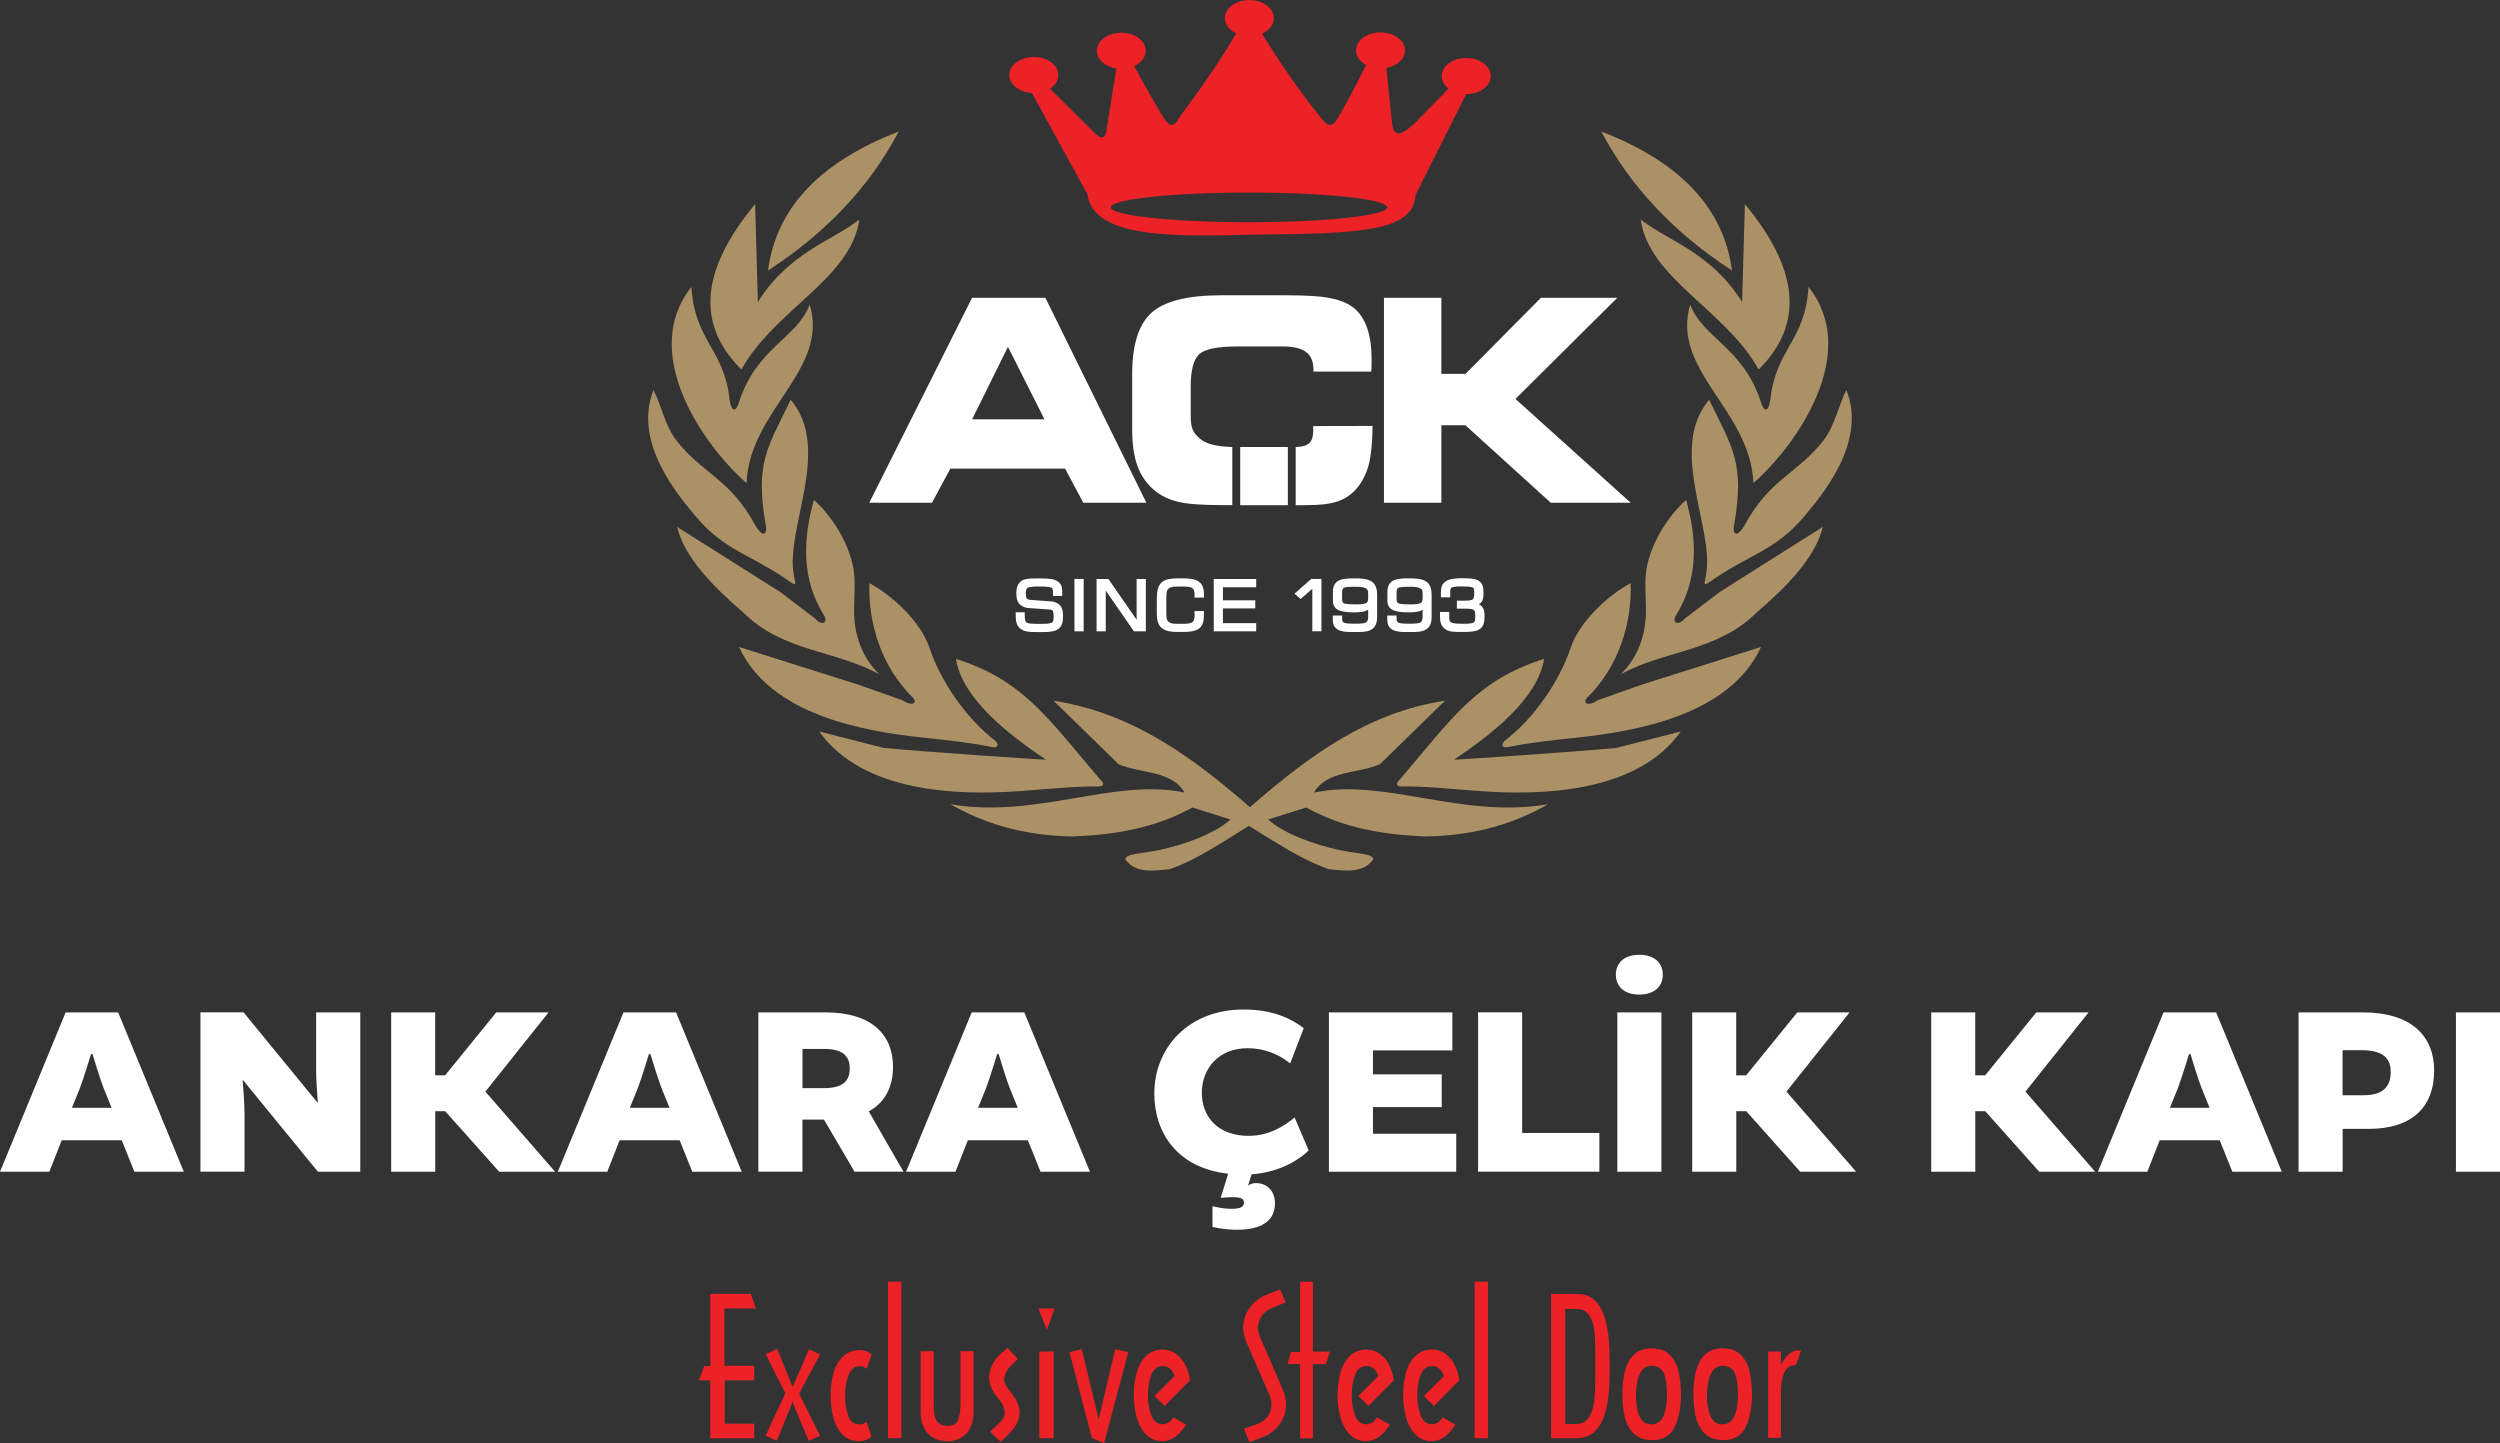 <?xml version="1.0" encoding="UTF-8"?>
<svg xmlns="http://www.w3.org/2000/svg" id="Layer_1" data-name="Layer 1" viewBox="0 0 354.58 204.7">
  <rect x="0" y="0" width="354.58" height="204.7" fill="#333333" stroke="none"/>
  <defs>
    <style>
      .cls-1 {
        fill: #fff;
      }

      .cls-2 {
        fill: #ec2227;
      }

      .cls-3 {
        fill: #ab9165;
      }
    </style>
  </defs>
  <path class="cls-3" d="M107.1,28.95c-7.26,8.76-8.79,16.7-1.94,23.46,4.64-8.42,15.58-12.92,16.72-21.27-4.02,3.14-9.9,4.6-14.39,11.69l-.39-13.87ZM108.93,38.37c1.2-9.15,7.73-15.54,18.54-19.72-4.12,7.83-10.32,14.38-18.54,19.72M98.07,40.69c.44,7.7,4.63,8.73,5.41,16,.38,2.36,1.09,1.14,1.26.57,2.51-8.01,8.29-9.22,10.1-14.06,2.8,9.3-8.55,14.96-8.96,25.32-6.41-5.64-15.17-18.63-7.81-27.83M92.69,55.32c-2.95,7.41,3.47,14.94,6.1,18.05,3.87,4.6,7.95,5.48,12.53,8.65,1.81,1.26,1.57,1.07,1.27-.48-1.24-6.52,5.47-17.9-.44-24.84-3.37,6.95-5.1,8.97-3.5,18.03.1.58-.16,1.9-1.47-.12-3.58-6.72-7.54-7.38-11.26-12.16-1.57-2.02-2.18-5.08-3.23-7.13M124.71,95.65c-5.97-3.39-13.72-3.18-19.3-8.79-4.06-3.47-8.34-7.74-9.37-12.13l14.66,9.26,4.93,3.75c.7.9,1.79.8,1.34-.3-3.4-5.35-3.05-11.01-1.54-16.53,2.51,2.17,5.36,6.52,5.72,10.58.21,2.36-.18,4.64.08,6.84.34,2.92,1.56,5.44,3.5,7.33M141.26,105.16c.26.29.47.97-.49.81-2.89-.6-6.05-.95-9.72-1.34-8.31-.88-21.76-3.11-26.23-12.87l16.9,5.34,6.3,2.23c.89.72,2.22.66,1.52-.31-4.56-4.47-6.41-10.6-6.23-16.31,2.95,1.55,7.2,5.27,8.51,9.15,1.64,4.86,5.23,10.08,9.45,13.29M156.14,110.68c-7.47-8.75-10.99-14.22-20.56-17.23.9,5.65,7.44,10.71,12.76,14.29.06.06-17.15-1.1-23-1.66l-9.14-2.33c6.23,8.8,20.01,9.06,28.34,8.46,3.69-.27,8.31-.74,11.27-.66.98-.02.64-.64.33-.89"></path>
  <path class="cls-3" d="M177.14,117.13c-3.67,2.25-7.39,4.82-11.22,6.14-2.74.34-4.95.48-6.3-1.36-.05-.87,2.31-.8,4.86-1.36,3.5-.77,7.73-2.23,10.04-4.32l-5.4-1.7c-5.3,2.93-10.91,3.86-16.98,4.11-7.48-.14-12.82-2.02-17.36-4.58,12.2,2.12,23.2-3.76,33.22-1.65-1.78-3.15-6.23-2.68-9.34-4.01l-9.24-9.02c9.37,1.44,17.01,6.1,24.6,12.34,1.08.89,2.17,1.81,3.26,2.77,8.71-7.61,16.96-13.47,27.67-15.11l-9.24,9.02c-3.11,1.34-7.56.86-9.34,4.01,10.02-2.11,21.02,3.78,33.22,1.65-4.54,2.56-9.88,4.44-17.36,4.58-6.06-.25-11.67-1.18-16.97-4.11l-5.4,1.7c2.32,2.08,6.55,3.54,10.04,4.32,2.55.56,4.91.5,4.86,1.36-1.35,1.83-3.56,1.7-6.3,1.36-3.83-1.32-7.66-3.89-11.33-6.14"></path>
  <path class="cls-3" d="M247.48,28.95c7.26,8.76,8.79,16.7,1.95,23.46-4.64-8.42-15.58-12.92-16.72-21.27,4.02,3.14,9.9,4.6,14.38,11.69l.39-13.87ZM245.65,38.37c-1.2-9.15-7.73-15.54-18.53-19.72,4.12,7.83,10.32,14.38,18.53,19.72M256.5,40.69c-.44,7.7-4.63,8.73-5.41,16-.38,2.36-1.08,1.14-1.26.57-2.5-8.01-8.29-9.22-10.1-14.06-2.8,9.3,8.55,14.96,8.96,25.32,6.41-5.64,15.18-18.63,7.81-27.83M261.88,55.32c2.95,7.41-3.47,14.94-6.09,18.05-3.87,4.6-7.96,5.48-12.54,8.65-1.81,1.26-1.57,1.07-1.28-.48,1.24-6.52-5.47-17.9.44-24.84,3.36,6.95,5.1,8.97,3.5,18.03-.1.58.16,1.9,1.47-.12,3.58-6.72,7.54-7.38,11.26-12.16,1.57-2.02,2.18-5.08,3.23-7.13M229.86,95.65c5.97-3.39,13.72-3.18,19.3-8.79,4.06-3.47,8.34-7.74,9.37-12.13l-14.66,9.26-4.92,3.75c-.7.9-1.8.8-1.34-.3,3.39-5.35,3.05-11.01,1.54-16.53-2.51,2.17-5.36,6.52-5.72,10.58-.21,2.36.18,4.64-.08,6.84-.34,2.92-1.56,5.44-3.5,7.33M213.32,105.16c-.26.29-.47.97.5.81,2.89-.6,6.05-.95,9.72-1.34,8.31-.88,21.76-3.11,26.23-12.87l-16.9,5.34-6.3,2.23c-.89.72-2.22.66-1.52-.31,4.56-4.47,6.41-10.6,6.24-16.31-2.96,1.55-7.2,5.27-8.51,9.15-1.64,4.86-5.24,10.08-9.46,13.29M198.44,110.68c7.47-8.75,10.99-14.22,20.56-17.23-.9,5.65-7.44,10.71-12.76,14.29-.06.06,17.15-1.1,23-1.66l9.15-2.33c-6.23,8.8-20.01,9.06-28.34,8.46-3.69-.27-8.31-.74-11.27-.66-.97-.02-.64-.64-.33-.89"></path>
  <path class="cls-1" d="M204.43,53.03h3.42l10.7-10.79h10.83l-14.44,14.34,16.34,14.72h-11.34l-12.09-10.98h-3.42v10.98h-8.14v-29.06h8.14v10.79ZM186.25,60.44c.06,1.87-.14,2.9-2.48,2.96v8.25h1.26c2.22,0,3.48-.16,4.52-.48,1.03-.32,1.93-.87,2.67-1.67.84-.9,1.46-2.03,1.86-3.4.39-1.36.59-3.64.59-5.69l-8.42.02ZM186.29,52.72v-.3c0-1.13-.34-1.96-1.04-2.49-.69-.52-1.78-.79-3.26-.79h-6.53c-2.79,0-4.58.36-5.38,1.11-.8.73-1.2,2.27-1.2,4.61v4.04c0,2.08.44,2.54,1.33,3.33.81.72,2.33,1.11,4.57,1.17v8.24h-1.59c-2.8,0-4.85-.16-6.15-.48-1.31-.32-2.43-.87-3.37-1.67-1.06-.9-1.84-2.03-2.34-3.4-.5-1.36-.75-3.07-.75-5.11v-7.92c0-4.15.91-7.05,2.74-8.7,1.82-1.65,5.11-2.48,9.88-2.48h9.11c1.51,0,2.78.03,3.81.1,1.03.06,1.92.17,2.66.33,1.39.27,2.51.76,3.32,1.44.81.69,1.42,1.64,1.83,2.85.41,1.21.61,2.7.61,4.47l-.02.99v.23c0,.09-.01.23-.04.41h-8.18ZM182.66,63.4h-6.76v8.25h6.76v-8.25ZM132.19,71.3l2.6-4.84h16.27l2.58,4.84h8.95l-14.32-29.06h-10.4l-14.58,29.06h8.89ZM137.88,59.47l5.08-10.28,5.18,10.28h-10.26Z"></path>
  <path class="cls-2" d="M154.21,27.52l-7.85-14.33c-1.79-.1-3.21-1.21-3.21-2.55,0-1.41,1.56-2.56,3.48-2.56s3.48,1.15,3.48,2.56c0,.77-.46,1.46-1.19,1.93l6.24,6.2c1.08,1.15,1.7.92,1.83-.69l1.35-8.37c-1.58-.24-2.78-1.27-2.78-2.51,0-1.41,1.56-2.56,3.48-2.56s3.47,1.15,3.47,2.56c0,.91-.65,1.72-1.64,2.17,1.27,2.38,2.61,4.74,4.01,7.08,1.42,2.38,1.95.8,2.5.05,2.8-3.75,5.57-7.68,7.95-11.77-.97-.45-1.61-1.25-1.61-2.16,0-1.41,1.56-2.56,3.48-2.56s3.48,1.15,3.48,2.56c0,.94-.68,1.75-1.69,2.2,2.56,4.16,5.3,8.13,8.23,11.79,1.13,1.41,1.67,1.69,2.67-.06,1.24-2.14,2.53-4.63,3.88-7.27-.88-.47-1.45-1.23-1.45-2.08,0-1.41,1.56-2.56,3.48-2.56s3.48,1.15,3.48,2.56c0,1.2-1.13,2.21-2.65,2.49l.78,7.58c.24,2.43,1.2,1.97,3.03.48l5.01-5.14c-.6-.46-.97-1.09-.97-1.77,0-1.42,1.56-2.56,3.48-2.56s3.48,1.15,3.48,2.56-1.56,2.56-3.48,2.56h-.01l-7.19,14.31c-.27,5.16-7.71,5.48-22.71,5.61-10.79.25-23,.74-23.82-5.74M177.14,27.31c-10.83,0-19.6.94-19.6,2.1s8.78,2.11,19.6,2.11,19.6-.94,19.6-2.11-8.78-2.1-19.6-2.1"></path>
  <path class="cls-1" d="M144.03,86.84h1.31v.35c0,.25,0,.62.09.85.05.13.12.23.25.29.14.07.38.1.52.12.53.05,1.1.03,1.64.03.32,0,.69,0,1.01-.07.16-.03.34-.09.46-.2.04-.04.07-.15.08-.21.04-.17.05-.38.05-.56,0-.16-.01-.7-.12-.83-.11-.12-.41-.16-.57-.17l-2.44-.17c-.33,0-.67-.04-.98-.14-.25-.09-.5-.22-.69-.41-.4-.39-.49-1-.49-1.53,0-.19,0-.39.04-.58.02-.16.06-.33.12-.48.11-.28.28-.52.52-.71.22-.17.5-.25.76-.3.48-.09,1.08-.08,1.57-.08h.28c.35,0,.7,0,1.05.02.24.02.48.04.71.08.33.07.65.19.93.4.19.15.33.35.41.58.1.27.12.57.12.85v.55h-1.31v-.39c0-.16,0-.37-.05-.53-.02-.07-.05-.15-.1-.2-.1-.09-.37-.13-.49-.15-.49-.07-1.08-.06-1.57-.06-.29,0-1.17.01-1.42.2-.21.16-.23.58-.23.81,0,.18.02.54.15.69.06.06.15.11.23.14.13.05.28.06.42.06l2.5.19c.31,0,.61.04.9.15.23.09.44.21.62.39.38.38.46.98.46,1.49,0,.34-.01.76-.11,1.09-.07.26-.2.48-.39.67-.24.23-.55.37-.87.45-.53.13-1.29.13-1.84.13h-.39c-.49,0-1.12,0-1.6-.1-.31-.07-.6-.19-.85-.38-.24-.18-.4-.43-.5-.7-.13-.33-.16-.7-.16-1.05v-.56ZM153.7,89.54h-1.31v-7.43h1.31v7.43ZM161.21,87.9v-5.78h1.31v7.42h-1.69l-4-5.78v5.78h-1.3v-7.42h1.68l4,5.78ZM164.09,84.64c0-.69.11-1.54.66-2.03.55-.5,1.5-.58,2.21-.58h.93c.68,0,1.63.06,2.19.5.53.4.68,1.07.68,1.71v.52h-1.33v-.41c0-.29-.04-.72-.29-.91-.28-.23-.97-.25-1.31-.25h-.62c-.2,0-.4,0-.61.02-.13,0-.27.02-.4.06-.16.03-.33.1-.46.21-.12.1-.2.23-.24.37-.03.11-.05.24-.06.36-.02.21-.02.43-.02.64v1.99c0,.27,0,.73.08.99.05.14.12.27.23.36.13.11.29.18.45.22.12.03.26.04.39.05.21.02.43.02.63.02h.62c.34,0,1.05-.02,1.33-.26.25-.21.29-.7.29-.99l-.02-.21v-.35h1.33v.67c0,.65-.12,1.37-.66,1.79-.56.44-1.53.5-2.22.5h-.93c-.71,0-1.65-.08-2.21-.58-.55-.49-.66-1.33-.66-2.03v-2.37ZM173.45,83.29v1.86h4.59v1.14h-4.59v2.09h4.72v1.16h-6.02v-7.42h6.02v1.17h-4.72ZM186.13,83.5l-1.66,1.46-.87-.76,2.38-2.09h1.44v7.42h-1.29v-6.04ZM194.05,86.47c-.13.09-.27.15-.42.21-.21.07-.46.1-.68.13-.32.03-.64.04-.96.04-.65,0-1.62-.04-2.21-.35-.5-.26-.73-.72-.73-1.28v-1.28c0-.32.04-.64.18-.93.13-.28.32-.49.59-.64.26-.14.55-.22.84-.26.52-.08,1.14-.08,1.67-.08.7,0,1.72.06,2.3.5.54.42.69,1.12.69,1.77v3.22c0,.6-.13,1.25-.61,1.64-.51.41-1.32.48-1.95.48h-1.24c-.58,0-1.36-.06-1.86-.39-.47-.31-.63-.81-.63-1.36v-.59h1.32v.43c0,.21.04.46.24.57.29.16,1.13.16,1.45.16.39,0,.8,0,1.19-.04.14-.02.36-.05.49-.12.1-.06.17-.17.23-.27.07-.14.1-.29.1-.45v-1.12ZM190.35,84v1c0,.2.04.45.23.56.29.15,1.29.16,1.62.16.38,0,.81,0,1.18-.07.16-.03.37-.09.5-.2.07-.06.1-.16.12-.24.05-.19.05-.46.05-.67,0-.22,0-.47-.04-.69,0-.05-.04-.19-.08-.23-.14-.15-.34-.25-.53-.3-.41-.11-1.04-.1-1.46-.1-.31,0-1.09.01-1.36.16-.2.11-.22.42-.22.62M201.77,86.47c-.13.09-.26.15-.41.21-.22.07-.46.1-.68.13-.32.03-.64.04-.96.04-.65,0-1.62-.04-2.21-.35-.5-.26-.73-.72-.73-1.28v-1.28c0-.32.05-.64.18-.93.13-.28.33-.49.59-.64.26-.14.55-.22.84-.26.52-.08,1.14-.08,1.67-.08.7,0,1.72.06,2.3.5.54.42.69,1.12.69,1.77v3.22c0,.6-.12,1.25-.61,1.64-.51.41-1.32.48-1.95.48h-1.24c-.58,0-1.36-.06-1.86-.39-.47-.31-.63-.81-.63-1.36v-.59h1.32v.43c0,.21.04.46.24.57.29.16,1.13.16,1.45.16.39,0,.8,0,1.19-.04.14-.02.37-.05.49-.12.1-.06.17-.17.22-.27.07-.14.1-.29.1-.45v-1.12ZM198.08,84v1c0,.2.04.45.23.56.29.15,1.29.16,1.62.16.38,0,.81,0,1.18-.07.16-.03.37-.09.5-.2.06-.06.1-.16.12-.24.05-.19.05-.46.05-.67,0-.22,0-.47-.04-.69,0-.05-.04-.19-.08-.23-.14-.15-.34-.25-.53-.3-.41-.11-1.04-.1-1.46-.1-.31,0-1.09.01-1.36.16-.2.11-.23.42-.23.62M209.77,85.72c.17.08.32.19.45.34.12.15.2.33.26.52.05.22.08.47.08.71,0,.27-.02.55-.05.82-.03.21-.09.41-.18.6-.18.37-.5.6-.89.73-.55.18-1.39.19-1.97.19-.53,0-1.23.01-1.75-.09-.3-.06-.58-.17-.82-.37-.22-.18-.39-.4-.5-.67-.12-.29-.16-.62-.16-.94v-.77h1.31v.84c0,.24.04.52.27.65.31.18,1.27.19,1.63.19.38,0,.9,0,1.27-.08.15-.03.32-.09.42-.21.03-.05.05-.18.07-.23.03-.23.03-.53.03-.76,0-.2-.02-.56-.21-.69-.22-.15-.71-.17-.97-.17h-1.43v-1.14h1.32c.25,0,.74-.02.94-.19.19-.16.21-.63.21-.85,0-.16,0-.48-.06-.63-.02-.08-.07-.14-.14-.19-.07-.05-.36-.09-.45-.11-.16-.02-.33-.02-.49-.03-.23,0-.46-.02-.68-.02-.3,0-1.1,0-1.37.16-.19.11-.22.34-.22.54v.85h-1.32v-.83c0-.6.19-1.13.7-1.46.58-.36,1.52-.42,2.18-.42.47,0,.96,0,1.43.05.26.02.54.07.77.17.32.13.59.34.75.64.18.35.21.83.21,1.22s-.03.96-.28,1.29c-.1.13-.22.23-.36.31"></path>
  <g>
    <path class="cls-1" d="M16.76,143.59l9.31,22.6h-7.01l-1.79-4.46h-8.52l-1.75,4.46H0l9.31-22.6h7.45ZM10.2,157.12h5.63l-1.13-2.78c-.51-1.3-1.58-4.84-1.58-4.84h-.21s-1.06,3.5-1.58,4.84l-1.13,2.78Z"></path>
    <path class="cls-1" d="M44.85,143.59h6.25v22.6h-6.01l-10.61-12.98-.07.03s.27,3.02.27,4.6v8.34h-6.25v-22.6h6.11l10.47,12.78h.07s-.24-3.02-.24-4.33v-8.45Z"></path>
    <path class="cls-1" d="M61.72,143.59v8.93h1.41l7.25-8.93h7.42l-8.93,11.2v.07l9.86,11.33h-7.93l-7.66-8.59h-1.41v8.59h-6.25v-22.6h6.25Z"></path>
    <path class="cls-1" d="M95.89,143.59l9.31,22.6h-7.01l-1.79-4.46h-8.52l-1.75,4.46h-7.01l9.31-22.6h7.45ZM89.33,157.12h5.63l-1.13-2.78c-.51-1.3-1.58-4.84-1.58-4.84h-.21s-1.06,3.5-1.58,4.84l-1.13,2.78Z"></path>
    <path class="cls-1" d="M107.57,143.59h9.51c6.59,0,9.58,3.19,9.58,7.73,0,2.64-1.03,5.01-3.4,6.28v.1l4.88,8.48h-6.94l-4.33-7.38h-3.06v7.38h-6.25v-22.6ZM116.74,154.34c2.64,0,3.78-.86,3.78-2.82,0-1.55-.79-2.75-3.61-2.75h-3.09v5.56h2.92Z"></path>
    <path class="cls-1" d="M145.28,143.59l9.31,22.6h-7.01l-1.79-4.46h-8.52l-1.75,4.46h-7.01l9.31-22.6h7.45ZM138.72,157.12h5.63l-1.13-2.78c-.52-1.3-1.58-4.84-1.58-4.84h-.21s-1.06,3.5-1.58,4.84l-1.13,2.78Z"></path>
    <path class="cls-1" d="M171.96,171.07s1.31.38,2.75.38c1.2,0,1.72-.27,1.72-.86,0-.52-.31-.79-1.55-.79-.96,0-1.75.1-1.75.1l1.06-3.43c-7.28-.82-10.47-5.87-10.47-11.37,0-6.56,4.91-11.92,12.64-11.92,4.46,0,7.01,1.48,8.55,2.64l-1.92,5.01c-1.61-1.31-3.67-2.16-6.04-2.16-4.05,0-6.49,2.82-6.49,6.32s2.37,6.11,6.63,6.11c3.02,0,5.22-1.51,6.53-2.61l1.99,4.67c-1.1,1.13-3.88,3.09-8.1,3.4l-.48,1.55.03.03c.34-.27.76-.34,1.06-.34,1.58,0,2.71,1.1,2.71,2.88,0,1.89-1.13,3.74-5.39,3.74-1.89,0-3.47-.41-3.47-.41v-2.95Z"></path>
    <path class="cls-1" d="M194.73,157.02v3.78h11.81v5.39h-18.06v-22.6h17.51v5.39h-11.26v3.4h9.75v4.64h-9.75Z"></path>
    <path class="cls-1" d="M215.89,143.59v17.1h10.95v5.49h-17.2v-22.6h6.25Z"></path>
    <path class="cls-1" d="M232.51,135.42c2.2,0,3.33,1.2,3.33,2.82s-1.13,2.82-3.33,2.82-3.33-1.2-3.33-2.82,1.13-2.82,3.33-2.82ZM235.64,143.59v22.6h-6.25v-22.6h6.25Z"></path>
    <path class="cls-1" d="M246.25,143.59v8.93h1.41l7.25-8.93h7.42l-8.93,11.2v.07l9.86,11.33h-7.93l-7.66-8.59h-1.41v8.59h-6.25v-22.6h6.25Z"></path>
    <path class="cls-1" d="M280.15,143.59v8.93h1.41l7.25-8.93h7.42l-8.93,11.2v.07l9.86,11.33h-7.93l-7.66-8.59h-1.41v8.59h-6.25v-22.6h6.25Z"></path>
    <path class="cls-1" d="M314.32,143.59l9.31,22.6h-7.01l-1.79-4.46h-8.52l-1.75,4.46h-7.01l9.31-22.6h7.45ZM307.76,157.12h5.63l-1.13-2.78c-.52-1.3-1.58-4.84-1.58-4.84h-.21s-1.06,3.5-1.58,4.84l-1.13,2.78Z"></path>
    <path class="cls-1" d="M335.14,143.59c6.9,0,10.1,3.4,10.1,8.24,0,5.29-3.26,8.28-9.27,8.28h-3.71v6.08h-6.25v-22.6h9.13ZM335.2,155.34c2.75,0,3.88-1.17,3.88-3.3,0-1.48-.58-3.09-4.12-3.09h-2.71v6.39h2.95Z"></path>
    <path class="cls-1" d="M354.58,143.59v22.6h-6.25v-22.6h6.25Z"></path>
  </g>
  <g>
    <path class="cls-2" d="M100.73,183.51h5.76l.72,2.07h-4.47v8.13h4.23v2.07h-4.17v6.14h4.17v2.07h-6.24v-8.21h-1.59l.72-2.02h.88v-10.25Z"></path>
    <path class="cls-2" d="M116.31,203.66l-1.62.69-2.28-5.5-2.23,5.5-1.59-.74,2.79-6-2.79-5.55,1.65-.75,2.18,5.42,2.33-5.37,1.57.75-2.98,5.55,2.98,6Z"></path>
    <path class="cls-2" d="M122.9,201.65l.72,2.07c-.46.46-1.05.69-1.76.69-.98,0-1.78-.32-2.38-.95s-1.04-1.44-1.29-2.42-.38-2.03-.38-3.16.13-2.12.39-3.08c.26-.96.7-1.74,1.32-2.36s1.42-.94,2.4-.96c.7,0,1.26.21,1.71.64l-.72,2.02c-.21-.14-.36-.23-.43-.28-.08-.04-.24-.07-.5-.09-.75,0-1.29.41-1.61,1.24-.32.82-.49,1.78-.51,2.88,0,1.12.15,2.09.44,2.91.3.82.82,1.23,1.57,1.23.19,0,.33-.02.44-.05.11-.03.21-.08.3-.14.09-.06.19-.12.3-.19Z"></path>
    <path class="cls-2" d="M127.84,203.98h-1.89v-22.2h1.89v22.2Z"></path>
    <path class="cls-2" d="M130.57,200.11v-8.47h1.86v7.33c0,.67.03,1.22.1,1.66s.24.82.52,1.13c.28.32.72.48,1.32.48.8,0,1.3-.3,1.53-.89.22-.59.33-1.38.33-2.38v-7.33h1.86v8.55c0,1.37-.34,2.4-1.01,3.11-.68.71-1.54,1.08-2.6,1.12-1.2,0-2.16-.36-2.86-1.09-.7-.73-1.05-1.8-1.05-3.21Z"></path>
    <path class="cls-2" d="M142.92,191.18l1.44,1.59-.94.88c-.32.33-.55.63-.69.9s-.26.62-.34,1.04c.06.51.27.99.64,1.43l.4.53c.8,1,1.19,1.95,1.19,2.84,0,1.03-.55,2.06-1.64,3.11l-1.04,1.01-1.52-1.46.94-.88c.4-.37.69-.66.85-.87s.26-.48.29-.81c0-.68-.24-1.32-.72-1.91l-.48-.59c-.64-.8-.98-1.66-1.03-2.57.05-.78.27-1.52.66-2.23.16-.27.33-.51.53-.72s.47-.46.82-.76c.35-.3.56-.48.64-.54Z"></path>
    <path class="cls-2" d="M149.56,185.58l-1.06,3.06-1.22-3.06h2.28ZM147.41,203.98v-12.29h2.04v12.29h-2.04Z"></path>
    <path class="cls-2" d="M156.6,204.7l-1.75-.77-3.16-12.14,1.75-.43,2.39,9.96,2.34-9.96,1.85.43-3.42,12.91Z"></path>
    <path class="cls-2" d="M168.78,195.77l-3.59,3.64-1.43-1.41,2.84-2.84-.1-.27c-.37-.76-.89-1.14-1.54-1.14-.78,0-1.33.41-1.66,1.24-.33.83-.49,1.79-.49,2.88s.16,2.04.49,2.88c.32.84.86,1.26,1.61,1.26.24,0,.49-.07.74-.2.25-.13.45-.31.59-.55l.16-.24,1.83,1.04-.32.45c-.89,1.26-1.91,1.89-3.05,1.89-.96,0-1.74-.33-2.35-.98-.61-.65-1.05-1.48-1.31-2.49-.27-1.01-.4-2.05-.4-3.13.02-1.12.16-2.15.41-3.09.25-.94.68-1.72,1.28-2.33.6-.62,1.39-.94,2.37-.97.69,0,1.3.18,1.83.53.53.35.96.82,1.29,1.39.33.58.56,1.2.69,1.87l.11.56Z"></path>
    <path class="cls-2" d="M181.57,182.87l.77,1.85-1.85.75c-1.29.55-1.99,1.5-2.1,2.84.05.44.16.88.32,1.3l3.26,7.57c.28.62.43,1.31.43,2.07,0,1.05-.33,2-.98,2.84s-1.47,1.44-2.45,1.79l-1.75.66-.8-1.91,1.79-.61c.65-.21,1.17-.57,1.55-1.07.38-.5.57-1.07.57-1.69,0-.49-.09-.95-.27-1.38l-3.27-7.49c-.27-.67-.43-1.36-.48-2.07.03-1.05.34-1.99.94-2.84.6-.84,1.43-1.48,2.48-1.89l1.84-.71Z"></path>
    <path class="cls-2" d="M184.4,193.47h-1.8l.5-1.72h1.3v-9.96h1.81v9.91h2.44l-.61,1.78h-1.83v10.52h-1.81v-10.52Z"></path>
    <path class="cls-2" d="M197.68,195.77l-3.59,3.64-1.43-1.41,2.84-2.84-.1-.27c-.37-.76-.89-1.14-1.54-1.14-.78,0-1.33.41-1.66,1.24-.33.83-.49,1.79-.49,2.88s.16,2.04.49,2.88c.32.84.86,1.26,1.61,1.26.24,0,.49-.07.74-.2.25-.13.45-.31.59-.55l.16-.24,1.83,1.04-.32.45c-.89,1.26-1.91,1.89-3.05,1.89-.96,0-1.74-.33-2.35-.98-.61-.65-1.05-1.48-1.31-2.49-.27-1.01-.4-2.05-.4-3.13.02-1.12.16-2.15.41-3.09.25-.94.68-1.72,1.28-2.33.6-.62,1.39-.94,2.37-.97.69,0,1.3.18,1.83.53.53.35.96.82,1.29,1.39.33.58.56,1.2.69,1.87l.11.56Z"></path>
    <path class="cls-2" d="M206.98,195.77l-3.59,3.64-1.43-1.41,2.84-2.84-.1-.27c-.37-.76-.89-1.14-1.54-1.14-.78,0-1.33.41-1.66,1.24-.33.83-.49,1.79-.49,2.88s.16,2.04.49,2.88c.32.84.86,1.26,1.61,1.26.24,0,.49-.07.74-.2.25-.13.45-.31.59-.55l.16-.24,1.83,1.04-.32.45c-.89,1.26-1.91,1.89-3.05,1.89-.96,0-1.74-.33-2.35-.98-.61-.65-1.05-1.48-1.31-2.49-.27-1.01-.4-2.05-.4-3.13.02-1.12.16-2.15.41-3.09.25-.94.68-1.72,1.28-2.33.6-.62,1.39-.94,2.37-.97.69,0,1.3.18,1.83.53.53.35.96.82,1.29,1.39.33.58.56,1.2.69,1.87l.11.56Z"></path>
    <path class="cls-2" d="M211.04,203.98h-1.89v-22.2h1.89v22.2Z"></path>
    <path class="cls-2" d="M220,183.53h3.74c1.02,0,1.84.31,2.47.93s1.09,1.43,1.39,2.43c.3,1,.49,2.04.58,3.13.09,1.09.13,2.33.13,3.73s-.04,2.66-.13,3.75c-.09,1.09-.28,2.13-.59,3.12-.3.99-.77,1.79-1.41,2.41-.63.62-1.47.93-2.49.95h-3.69v-20.45ZM222.01,201.97h1.51c.79,0,1.39-.3,1.79-.89s.66-1.33.78-2.22c.11-.89.17-1.96.17-3.21v-4.22c0-1.16-.06-2.15-.18-2.97-.12-.82-.38-1.49-.77-2.02s-.97-.79-1.73-.79h-1.57v16.33Z"></path>
    <path class="cls-2" d="M234.25,191.24c1.11,0,1.97.31,2.58.92.61.61,1.03,1.38,1.24,2.29.21.92.33,1.99.35,3.22,0,1.85-.29,3.42-.87,4.68-.58,1.27-1.64,1.9-3.19,1.9-1.14,0-2.02-.31-2.65-.94-.63-.63-1.06-1.42-1.27-2.37-.22-.95-.33-2-.33-3.17,0-4.36,1.38-6.54,4.14-6.54ZM232.02,197.88c0,1.11.16,2.07.48,2.9s.9,1.24,1.75,1.24c1.45,0,2.18-1.45,2.18-4.36,0-1.16-.14-2.1-.41-2.81-.27-.71-.86-1.09-1.77-1.14-1.41,0-2.15,1.39-2.23,4.17Z"></path>
    <path class="cls-2" d="M244.32,191.24c1.11,0,1.97.31,2.58.92.61.61,1.03,1.38,1.24,2.29.21.92.33,1.99.35,3.22,0,1.85-.29,3.42-.87,4.68-.58,1.27-1.64,1.9-3.19,1.9-1.14,0-2.02-.31-2.65-.94-.63-.63-1.06-1.42-1.27-2.37-.22-.95-.33-2-.33-3.17,0-4.36,1.38-6.54,4.14-6.54ZM242.09,197.88c0,1.11.16,2.07.48,2.9s.9,1.24,1.75,1.24c1.45,0,2.18-1.45,2.18-4.36,0-1.16-.14-2.1-.41-2.81-.27-.71-.86-1.09-1.77-1.14-1.41,0-2.15,1.39-2.23,4.17Z"></path>
    <path class="cls-2" d="M252.58,193.6c.34-.62.7-1.12,1.09-1.5.39-.38.88-.57,1.46-.57h.32l-.69,2.02c-.41.09-.68.15-.82.19s-.29.15-.48.34c-.25.23-.45.65-.62,1.25-.17.61-.25,1.31-.25,2.12v6.48h-1.81v-12.24h1.81v1.91Z"></path>
  </g>
</svg>
